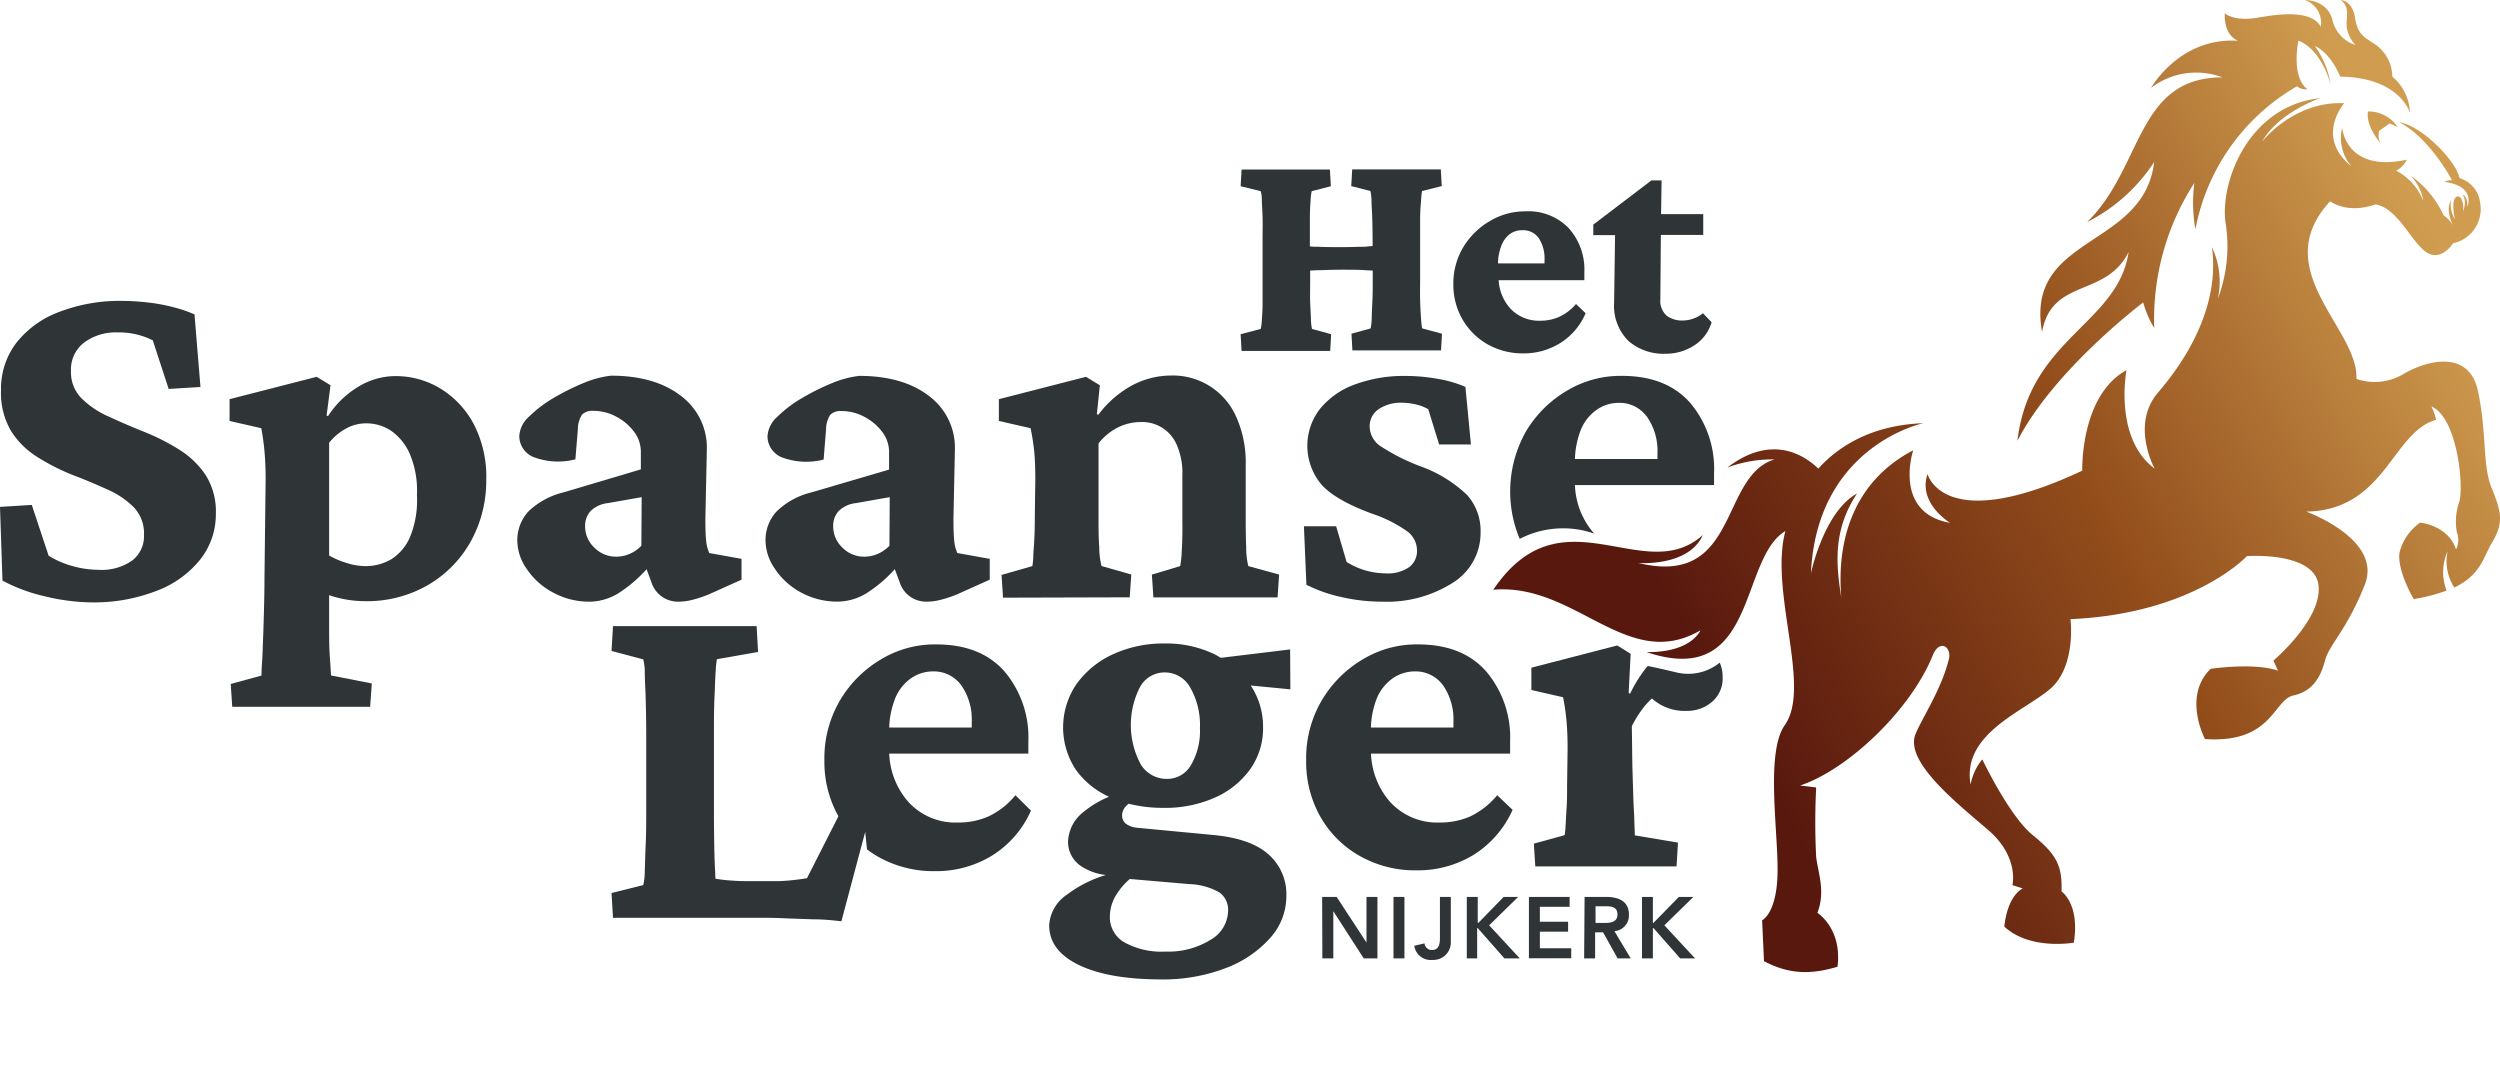 <svg xmlns="http://www.w3.org/2000/svg" xmlns:xlink="http://www.w3.org/1999/xlink" viewBox="0 0 344.46 149.44"><defs><style>.cls-1{fill:#2f3437;}.cls-2{fill:url(#Naamloos_verloop_26);}.cls-3{fill:url(#Naamloos_verloop_26-2);}.cls-4{fill:url(#Naamloos_verloop_26-3);}.cls-5{fill:url(#Naamloos_verloop_26-4);}</style><linearGradient id="Naamloos_verloop_26" x1="304.02" y1="149.43" x2="304.03" y2="149.43" gradientUnits="userSpaceOnUse"><stop offset="0" stop-color="#d09d50"/><stop offset="0.5" stop-color="#924d1b"/><stop offset="0.99" stop-color="#59180e"/></linearGradient><linearGradient id="Naamloos_verloop_26-2" x1="344.39" y1="48.38" x2="240.56" y2="104.93" xlink:href="#Naamloos_verloop_26"/><linearGradient id="Naamloos_verloop_26-3" x1="325.5" y1="13.16" x2="225.17" y2="67.8" xlink:href="#Naamloos_verloop_26"/><linearGradient id="Naamloos_verloop_26-4" x1="327.71" y1="17.22" x2="227.38" y2="71.87" xlink:href="#Naamloos_verloop_26"/></defs><g id="Laag_2" data-name="Laag 2"><g id="Laag_1-2" data-name="Laag 1"><path class="cls-1" d="M195.8,43.93c-.06-.74-.1-1.6-.13-2.57s0-1.9,0-2.75V33c0-.88,0-1.81,0-2.81s.07-1.85.13-2.57a13,13,0,0,1,.13-1.3l2.72-.68-.13-2.3H186.31l-.13,2.3,2.64.68a7,7,0,0,1,.15,1.21c0,.67.07,1.49.1,2.45s.05,2,.05,3v.93c-.41,0-.79.08-1.22.09-.81,0-1.84.05-3.08.05s-2.33,0-3.15-.05c-.41,0-.81,0-1.19-.06V33c0-1.05,0-2.05,0-3s.06-1.78.1-2.45a7,7,0,0,1,.15-1.21l2.64-.68-.13-2.3H171.07l-.13,2.3,2.77.68a4.55,4.55,0,0,1,.15,1.09c0,.63.07,1.44.1,2.42s0,2,0,3.17v5.62c0,1.11,0,2.15,0,3.13s-.06,1.78-.1,2.4a6.39,6.39,0,0,1-.15,1.15l-2.77.73.13,2.3h12.21l.13-2.3-2.64-.73a8.3,8.3,0,0,1-.15-1.25c0-.67-.07-1.48-.1-2.45s0-2,0-3V37.28l1-.05c.85,0,1.95-.07,3.32-.07s2.43,0,3.3.07l1,.05v1.33c0,1,0,2-.05,3S189,43.37,189,44a8.3,8.3,0,0,1-.15,1.25l-2.64.73.13,2.3h12.21l.13-2.3-2.72-.73C195.9,45.12,195.85,44.67,195.8,43.93Z"/><path class="cls-1" d="M217.15,41.89a7,7,0,0,1-2.3,1.76,6.36,6.36,0,0,1-2.64.54A5.4,5.4,0,0,1,208,42.4a6.41,6.41,0,0,1-1.51-3.79h11.81V37.5a8.54,8.54,0,0,0-2.15-6.06,7.72,7.72,0,0,0-6-2.32,9.47,9.47,0,0,0-4.81,1.3A10.36,10.36,0,0,0,201.65,34a9.7,9.7,0,0,0-1.4,5.19,9.5,9.5,0,0,0,1.23,4.77,9.23,9.23,0,0,0,3.43,3.45,9.83,9.83,0,0,0,5,1.28A9.47,9.47,0,0,0,215,47.25a8.93,8.93,0,0,0,3.47-4.09ZM208,32.27a2.88,2.88,0,0,1,1.74-.55,2.61,2.61,0,0,1,2.28,1.1,5.08,5.08,0,0,1,.79,3v.47H206.4a7,7,0,0,1,.42-2.32A3.71,3.71,0,0,1,208,32.27Z"/><path class="cls-1" d="M234.64,43.16a4.49,4.49,0,0,1-2.77,1,3.51,3.51,0,0,1-2.25-.68,2.78,2.78,0,0,1-.85-2.3l.07-8.81h5.84V29.5h-5.81l.07-4.64h-1.41l-8,6.09V32.4h3l-.13,9.28a6.8,6.8,0,0,0,2,5.32,7.36,7.36,0,0,0,5.07,1.74,7.13,7.13,0,0,0,4-1.17,5.64,5.64,0,0,0,2.36-3.17Z"/><path class="cls-1" d="M12.65,83a28.28,28.28,0,0,1-6.4-.82A23.38,23.38,0,0,1,.34,80L0,69.84l4.38-.27,2.32,7A12.67,12.67,0,0,0,10,78a13.36,13.36,0,0,0,3.56.51,7.27,7.27,0,0,0,4.68-1.3,4.23,4.23,0,0,0,1.6-3.48,5.22,5.22,0,0,0-1.4-3.83,11.8,11.8,0,0,0-3.65-2.46c-1.51-.69-3.1-1.36-4.79-2A29.22,29.22,0,0,1,5.2,63a11.31,11.31,0,0,1-3.66-3.59,10.31,10.31,0,0,1-1.4-5.67,10.43,10.43,0,0,1,2.08-6.46A13.42,13.42,0,0,1,8.1,43a23.17,23.17,0,0,1,8.78-1.54,30.38,30.38,0,0,1,3.42.21,23.83,23.83,0,0,1,3.56.65,18,18,0,0,1,2.94,1l.82,10-4.38.27-2.19-6.7a10.41,10.41,0,0,0-4.85-1.09,7.32,7.32,0,0,0-4.61,1.4,4.67,4.67,0,0,0-1.81,3.93,5.11,5.11,0,0,0,1.43,3.73,12.33,12.33,0,0,0,3.73,2.52q2.28,1.06,4.85,2.09a29.79,29.79,0,0,1,4.82,2.43A12.06,12.06,0,0,1,28.3,65.4a9.4,9.4,0,0,1,1.44,5.4,10,10,0,0,1-2.12,6.25,13.89,13.89,0,0,1-6,4.34A23.74,23.74,0,0,1,12.65,83Z"/><path class="cls-1" d="M32,97.39l-.21-3.15,4.24-1.16c0-.27,0-.84.07-1.71s.09-1.91.14-3.14.09-2.6.13-4.1.07-3,.07-4.51L36.6,66c0-1.32-.05-2.52-.14-3.59A31.91,31.91,0,0,0,36,59l-4.37-1V55l12-3.08,1.91,1.16L45,57.26l.2.07a12.82,12.82,0,0,1,4.1-4,9.83,9.83,0,0,1,5.2-1.51,11.82,11.82,0,0,1,6.12,1.68,12.69,12.69,0,0,1,4.61,4.85A15.76,15.76,0,0,1,67,66.08a17.32,17.32,0,0,1-2,8.27,15.92,15.92,0,0,1-5.85,6.15,16.73,16.73,0,0,1-8.92,2.33,15,15,0,0,1-2.43-.21A13.61,13.61,0,0,1,45.35,82v4.31c0,1.5,0,2.91.1,4.23s.13,2.17.17,2.53l5.61,1.1L51,97.39ZM50.27,78A6.92,6.92,0,0,0,54,77a6.79,6.79,0,0,0,2.56-3.17,13.48,13.48,0,0,0,.89-5.61,13,13,0,0,0-1-5.71,7.56,7.56,0,0,0-2.6-3.18,6.15,6.15,0,0,0-3.42-1,5.71,5.71,0,0,0-2.76.72A7.78,7.78,0,0,0,45.35,61V76.54a11.22,11.22,0,0,0,2.32,1A8.71,8.71,0,0,0,50.27,78Z"/><path class="cls-1" d="M97.73,76.2a5.26,5.26,0,0,1-.44-1.75c-.07-.7-.1-1.69-.1-3l.2-9.5a8.88,8.88,0,0,0-3.59-7.42q-3.58-2.76-9.6-2.77a13.84,13.84,0,0,0-3.76,1,31.9,31.9,0,0,0-4.14,2.06,16.9,16.9,0,0,0-3.38,2.56,3.9,3.9,0,0,0-1.37,2.67,3.14,3.14,0,0,0,2.16,3,9.56,9.56,0,0,0,5.57.24l.34-4.17a3.72,3.72,0,0,1,.58-2,2,2,0,0,1,1.54-.51,6.55,6.55,0,0,1,3.21.82,7.27,7.27,0,0,1,2.43,2.08,4.56,4.56,0,0,1,.92,2.7v2.46L77.57,67.86a10.45,10.45,0,0,0-4.75,2.6,5.82,5.82,0,0,0-1.54,4.17,6.87,6.87,0,0,0,1.2,3.62A9.94,9.94,0,0,0,76,81.53,10.44,10.44,0,0,0,81.4,82.9a7.79,7.79,0,0,0,4.27-1.47,18.64,18.64,0,0,0,3.42-3l.65,1.74A3.82,3.82,0,0,0,93.5,82.9a7.71,7.71,0,0,0,2-.28,16.14,16.14,0,0,0,2.22-.75l4.45-2V77Zm-9.36-1a5.19,5.19,0,0,1-1.64,1.13,4.7,4.7,0,0,1-1.85.37,4.15,4.15,0,0,1-3-1.26,4,4,0,0,1-1.26-2.91,3,3,0,0,1,.75-2.11,4,4,0,0,1,2.39-1.1l4.65-.82Z"/><path class="cls-1" d="M131.91,76.2a5.26,5.26,0,0,1-.44-1.75c-.07-.7-.1-1.69-.1-3l.2-9.5A8.88,8.88,0,0,0,128,54.56q-3.58-2.76-9.6-2.77a13.75,13.75,0,0,0-3.76,1,31.9,31.9,0,0,0-4.14,2.06,16.9,16.9,0,0,0-3.38,2.56,3.9,3.9,0,0,0-1.37,2.67,3.14,3.14,0,0,0,2.16,3,9.56,9.56,0,0,0,5.57.24l.34-4.17a3.72,3.72,0,0,1,.58-2,2,2,0,0,1,1.54-.51,6.55,6.55,0,0,1,3.21.82,7.27,7.27,0,0,1,2.43,2.08,4.56,4.56,0,0,1,.92,2.7v2.46l-10.73,3.15a10.45,10.45,0,0,0-4.75,2.6,5.82,5.82,0,0,0-1.54,4.17,6.87,6.87,0,0,0,1.2,3.62,9.94,9.94,0,0,0,3.48,3.28,10.44,10.44,0,0,0,5.44,1.37,7.79,7.79,0,0,0,4.27-1.47,18.64,18.64,0,0,0,3.42-3l.65,1.74a3.82,3.82,0,0,0,3.76,2.74,7.71,7.71,0,0,0,2-.28,16.14,16.14,0,0,0,2.22-.75l4.45-2V77Zm-9.36-1a5.19,5.19,0,0,1-1.64,1.13,4.7,4.7,0,0,1-1.85.37,4.15,4.15,0,0,1-3-1.26,4,4,0,0,1-1.26-2.91,3,3,0,0,1,.75-2.11,4,4,0,0,1,2.39-1.1l4.65-.82Z"/><path class="cls-1" d="M138.2,82.35l-.2-3.14L142.24,78a9.75,9.75,0,0,0,.13-1.23c0-.63.09-1.44.14-2.42s.07-2,.07-3.18l.07-5.2c0-1.41-.05-2.63-.14-3.65A32.4,32.4,0,0,0,142,59l-4.37-1V55l12-3.08,1.91,1.16-.41,4,.21.06a14.37,14.37,0,0,1,4.68-4.06,11.48,11.48,0,0,1,5.36-1.34,9.53,9.53,0,0,1,8.93,5.64,15.4,15.4,0,0,1,1.33,6.67v7c0,1.55,0,3,.07,4.34A10.1,10.1,0,0,0,172,78l4.24,1.17-.21,3.14H158.92l-.21-3.14,3.9-1.17a12.88,12.88,0,0,0,.2-1.77c.05-.73.08-1.55.1-2.46s0-1.78,0-2.6V65.47a9.52,9.52,0,0,0-.79-4.21,5.15,5.15,0,0,0-4.88-3.11,7.12,7.12,0,0,0-3.22.75,8,8,0,0,0-2.66,2.19v10c0,1.55,0,3,.1,4.34a10.94,10.94,0,0,0,.31,2.56l4.1,1.17-.21,3.14Z"/><path class="cls-1" d="M190.43,82.9a25.16,25.16,0,0,1-5.67-.65A20.1,20.1,0,0,1,180,80.57l-.34-8.06h4.44l1.44,4.92a10.26,10.26,0,0,0,5.4,1.57,5.14,5.14,0,0,0,3.21-.85,2.76,2.76,0,0,0,1.09-2.29A3.3,3.3,0,0,0,194,73.29a18.13,18.13,0,0,0-4.89-2.49q-5.06-1.85-7-4a8.29,8.29,0,0,1-.27-10.42A11,11,0,0,1,186.6,53a19.47,19.47,0,0,1,7.11-1.2,25,25,0,0,1,4.44.41,16.14,16.14,0,0,1,3.76,1.1l.76,7.93h-4.38l-1.5-4.86a6.2,6.2,0,0,0-1.68-.65,8.57,8.57,0,0,0-1.88-.24,5.49,5.49,0,0,0-3.28.89,2.82,2.82,0,0,0-1.23,2.4,3.31,3.31,0,0,0,1.5,2.7,28,28,0,0,0,5.47,2.76,18.22,18.22,0,0,1,6.43,3.94A7.37,7.37,0,0,1,204,73.33a8.08,8.08,0,0,1-3.79,6.94A16.89,16.89,0,0,1,190.43,82.9Z"/><path class="cls-1" d="M219.68,73.53l-.13-.13A10.69,10.69,0,0,1,217,66.83h19.17V65.19a14.08,14.08,0,0,0-3.28-9.67q-3.28-3.72-9.36-3.73a14.32,14.32,0,0,0-7.56,2,16,16,0,0,0-5.71,5.64,16.88,16.88,0,0,0-.87,14.82A13,13,0,0,1,219.68,73.53Zm-1.94-14.11a6.16,6.16,0,0,1,2.19-2.91,5.25,5.25,0,0,1,3-1,4.67,4.67,0,0,1,4,1.92,8.19,8.19,0,0,1,1.44,5.06v.75H217A12,12,0,0,1,217.74,59.42Z"/><path class="cls-1" d="M139.91,109.57a10.75,10.75,0,0,1-3.69,2.91,10.29,10.29,0,0,1-4.24.85,8.74,8.74,0,0,1-6.9-2.93,10.69,10.69,0,0,1-2.56-6.57h19.17v-1.64a14.08,14.08,0,0,0-3.28-9.67q-3.28-3.72-9.37-3.73a14.29,14.29,0,0,0-7.55,2,16,16,0,0,0-5.71,5.64,15.73,15.73,0,0,0-2.19,8.37,15.3,15.3,0,0,0,1.93,7.67L111.19,121q-.75.14-2,.27a21.32,21.32,0,0,1-2.63.14H104c-1.18,0-2.2,0-3-.07a20.75,20.75,0,0,1-2.43-.27c0-.59-.09-1.7-.13-3.32s-.07-3.75-.07-6.39v-10c0-1.91,0-3.63.07-5.16s.1-2.77.17-3.73a12.34,12.34,0,0,1,.17-1.64l5.67-1-.2-3.56H84.46l-.2,3.42,4.37,1.16a7.09,7.09,0,0,1,.21,1.78c0,1,.09,2.27.13,3.79s.07,3.18.07,5v10c0,1.69,0,3.29-.07,4.82s-.09,2.8-.13,3.83a8.49,8.49,0,0,1-.21,1.88l-4.37,1.09.2,3.42h20.71c.73,0,1.72,0,3,.07l3.93.14c1.37,0,2.64.13,3.83.27l2.8-10.52h0l.48-1.79.25,2.4a14.41,14.41,0,0,0,1.5,1,15.51,15.51,0,0,0,7.9,2,14.72,14.72,0,0,0,7.79-2.12,13.88,13.88,0,0,0,5.4-6.22ZM123.27,96.42a6.2,6.2,0,0,1,2.18-2.91,5.3,5.3,0,0,1,3-1,4.68,4.68,0,0,1,4,1.92,8.19,8.19,0,0,1,1.44,5.06v.75H122.52A11.76,11.76,0,0,1,123.27,96.42Z"/><path class="cls-1" d="M177.76,89.48l-9.56,1.16c-.25-.15-.5-.31-.77-.45a15.28,15.28,0,0,0-6.9-1.53,16.69,16.69,0,0,0-7.21,1.5,12.65,12.65,0,0,0-5,4.1,10.58,10.58,0,0,0-.13,11.73,11.32,11.32,0,0,0,4.62,3.79,13.34,13.34,0,0,0-3.5,2.08,5.43,5.43,0,0,0-2.15,4.07,4,4,0,0,0,1.92,3.49,7.75,7.75,0,0,0,3.29,1.14,17,17,0,0,0-5.38,2.72,5.46,5.46,0,0,0-2.43,4.2q0,3.49,4.07,5.47t11.31,2a24.18,24.18,0,0,0,8.89-1.54,15.51,15.51,0,0,0,6.15-4.14,8.61,8.61,0,0,0,2.26-5.81,7.31,7.31,0,0,0-2.46-5.74q-2.46-2.19-7.59-2.67l-10.53-1a3.11,3.11,0,0,1-1.53-.55,1.45,1.45,0,0,1-.52-1.23,1.82,1.82,0,0,1,.48-1.13,3.89,3.89,0,0,1,.41-.4,19.42,19.42,0,0,0,4.79.57,16.83,16.83,0,0,0,7.14-1.43,11.83,11.83,0,0,0,4.85-3.93,9.7,9.7,0,0,0,1.75-5.71,10.27,10.27,0,0,0-1.7-5.79l5.46.53Zm-13.95,32.33a9.08,9.08,0,0,1,4.17,1.13,2.91,2.91,0,0,1,1.23,2.56,4.7,4.7,0,0,1-2.43,4,11,11,0,0,1-6.18,1.61,10.55,10.55,0,0,1-5.68-1.27,4,4,0,0,1-2-3.59,5.75,5.75,0,0,1,1-3.14,9.11,9.11,0,0,1,1.75-2Zm.27-16.37a3.76,3.76,0,0,1-3.28,1.88,4.17,4.17,0,0,1-3.62-2,11.45,11.45,0,0,1-.1-10.67,3.85,3.85,0,0,1,3.38-2A4,4,0,0,1,164,94.74a10.4,10.4,0,0,1,1.33,5.61A9.19,9.19,0,0,1,164.08,105.44Z"/><path class="cls-1" d="M206.29,109.57a10.94,10.94,0,0,1-3.69,2.91,10.29,10.29,0,0,1-4.24.85,8.78,8.78,0,0,1-6.91-2.93,10.75,10.75,0,0,1-2.55-6.57h19.17v-1.64a14.08,14.08,0,0,0-3.29-9.67q-3.27-3.72-9.36-3.73a14.26,14.26,0,0,0-7.55,2,16,16,0,0,0-5.71,5.64,15.73,15.73,0,0,0-2.19,8.37,15.27,15.27,0,0,0,1.95,7.72,14.29,14.29,0,0,0,5.4,5.4,15.47,15.47,0,0,0,7.89,2,14.75,14.75,0,0,0,7.8-2.12,14,14,0,0,0,5.4-6.22ZM191.83,93.51a5.27,5.27,0,0,1,3-1,4.68,4.68,0,0,1,4,1.92,8.25,8.25,0,0,1,1.43,5.06v.75H188.89a12,12,0,0,1,.75-3.86A6.28,6.28,0,0,1,191.83,93.51Z"/><path class="cls-1" d="M230.87,92.62c-1.83-.43-3-.7-3.85-.86a19,19,0,0,0-2.41,3.8l-.21-.07.28-5.4-1.85-1.16L211,92v3.07l4.37,1a31.91,31.91,0,0,1,.48,3.38c.09,1.07.14,2.29.14,3.66l-.07,5.13c0,1.09,0,2.13-.07,3.11s-.09,1.8-.14,2.46a10,10,0,0,1-.13,1.26l-4.24,1.17.2,3.14H231l.2-3.28-5.95-1q0-.41-.06-1.74c0-.89-.1-2-.14-3.35s-.09-2.86-.14-4.55l-.07-5.4a15.31,15.31,0,0,1,1.68-2.66,10.08,10.08,0,0,1,1.09-1.16,6.72,6.72,0,0,0,4.75,1.71,5.26,5.26,0,0,0,3.52-1.24,4.2,4.2,0,0,0,1.47-3.41,4.71,4.71,0,0,0-.4-2A6.89,6.89,0,0,1,230.87,92.62Z"/><path class="cls-1" d="M182.17,123.58h2l4.11,6.29,0,0h0l0,0v-6.29h1.51v8.47H187.9l-4.19-6.5h0v6.5h-1.51Z"/><path class="cls-1" d="M192,123.58h1.51v8.47H192Z"/><path class="cls-1" d="M199.9,129.7a2.41,2.41,0,0,1-2.54,2.56,2.27,2.27,0,0,1-2.49-1.95l1.41-.33a1,1,0,0,0,1,.92c.86,0,1.12-.62,1.12-1.64v-5.68h1.5Z"/><path class="cls-1" d="M202.1,123.58h1.51v3.59h.07l3.5-3.59h2l-4,3.91,4.22,4.56h-2.12l-3.67-4.17h-.08v4.17H202.1Z"/><path class="cls-1" d="M210.66,123.58h5.61v1.36h-4.1V127h3.89v1.37h-3.89v2.29h4.32v1.37h-5.83Z"/><path class="cls-1" d="M218.33,123.58h2.95c1.63,0,3.16.52,3.16,2.43a2.17,2.17,0,0,1-2,2.29l2.25,3.75h-1.81l-2-3.59h-1.1v3.59h-1.51Zm2.68,3.59c.85,0,1.85-.08,1.85-1.18s-.94-1.12-1.71-1.12h-1.31v2.3Z"/><path class="cls-1" d="M226.24,123.58h1.5v3.59h.07l3.51-3.59h2l-4,3.91,4.23,4.56H231.5l-3.67-4.17h-.09v4.17h-1.5Z"/><path class="cls-2" d="M304,149.44Z"/><path class="cls-3" d="M343.28,67.16c-1.26-3.18-.6-7.23-1.84-13.22s-7.33-4.2-10.41-2.33a7.72,7.72,0,0,1-6.35.6c.29-7-12.34-15-3.63-24.48,2.75,1.85,6.23.43,6.23.43,3.05.46,4.94,5.15,7,6.57S338,33.52,338,33.52a4.82,4.82,0,0,0,3.71-5.65,4,4,0,0,0-2.83-3.33c-.43-2.35-5.19-7.22-8.32-7.71,4.29,2.22,7.28,8,7.28,8a2,2,0,0,0-1.06.23c4.48.58,3.17,3.46,3.17,3.46.11-1.52-.66-1.7-.66-1.7.7.86.08,2.29.08,2.29.14-1.25-.33-2.45-1-1.92s-.13,3-.13,3a3.9,3.9,0,0,1-.53-2.64c-.72,1.25,0,2.93.26,3.52a4.12,4.12,0,0,0-1.29-1.41,13.55,13.55,0,0,0-4.59-5.5,6.48,6.48,0,0,1,1.8,3.51,8,8,0,0,0-3.73-4.15A3.45,3.45,0,0,0,331.62,22c-8.4,1.83-8.91-4.38-8.91-4.38A5.94,5.94,0,0,0,324,22.92c-5.08-4.05-1-8.7-1-8.7-7-.32-11.33,5.31-11.33,5.31,2.26-4.05,8-6,8-6-9.83,1-13.89,11.62-13,17.3a20.45,20.45,0,0,1-1.09,10.34,11.12,11.12,0,0,0-.81-7.12c1.11,8.15-3.54,15.53-7.4,20s-.49,10.52-.49,10.52C291.2,60.36,293,51,293,51c-6.4,3.5-6.1,13.85-6.1,13.85-19.15,9-21.31.47-21.31.47-1.39,4,3.09,6.72,3.09,6.72-7.91-1.41-5.07-10-5.07-10-9.68,5.09-10.39,14.83-9.9,20.34-.76-4.67-1.16-9.38,2.17-14.39-4.59,2.51-6.36,11-6.36,11C250.32,61.38,265,58.31,265,58.31c-6.65.25-11.33,2.8-14.47,6.26-1.71-1.68-6.28-4.94-12.51-.16a17.77,17.77,0,0,1,6.49-1.11c-7.64,2.29-4.81,17.65-18.78,14.27,0,0,6.93.56,8.89-3.85-8.12,7.3-19.44-6.44-28.87,7.54,11.34-1,18.49,11.47,28.54,5.59,0,0-1.2,3.07-7.42,3C242.17,95,239.58,77,246,73.17c-2.24,8.3,3.64,21.48-.08,26.73-2.68,3.8-.91,14.64-1,20.31s-2.13,6.59-2.13,6.59l.26,5.63c3.45,1.83,6.45,1.87,10.13.77.66-5.28-2.77-7.42-2.77-7.42,1.11-2.92.15-5.29-.17-7.68a94.18,94.18,0,0,1,0-9.6l-2.22-.27c6.49-2.13,15.21-10.32,18.28-17.93.92-2.28,2.65-1.21,2.22.53-1,4.1-3.68,8.1-4.59,10.31-1.55,3.78,5.68,9.5,10,13.21s3.35,7.61,3.35,7.61l1.42.45c-2.28,1.28-2.53,5.27-2.53,5.27,3.58,3.29,9.57,2.2,9.57,2.2.86-5.34-1.7-7.06-1.7-7.06.15-3.65-.81-5.19-4-7.79s-6.91-10.4-6.91-10.4a7.49,7.49,0,0,0-1.61,3.48c-1.24-6.93,7.12-10,10.86-13.1s2.9-9.7,2.9-9.7c17-.75,24.31-8.69,24.31-8.69s9.28-.66,9.86,4-6.21,10.4-6.21,10.4l.63,1.39c-3.25-1.15-9.28-.26-9.28-.26-3.9,3.8-.78,9.68-.78,9.68,9.26.64,9.45-5.42,12.16-6s3.78-2.57,4.38-4.82,3-4.18,5.48-10.45-8.07-10.07-8.07-10.07c10.91-.18,11.85-11,17.89-12.64A7.2,7.2,0,0,0,335,56c3.65,1.55,4.53,11.3,3.81,13.26a8.31,8.31,0,0,0-.3,4.06,2.9,2.9,0,0,1-.11,2.39c-1.06-3.33-4.93-3.7-4.93-3.7a7.07,7.07,0,0,0-2.84,4.06c-.43,2.45,1.94,6.47,1.94,6.47a23.36,23.36,0,0,0,4.53-1.17,7.06,7.06,0,0,1,.14-5.42,6.71,6.71,0,0,0,.92,5c3.74-1.79,4-4.25,5.26-6.29C345.09,71.83,344.54,70.34,343.28,67.16ZM254.36,86.41h0Z"/><path class="cls-4" d="M295.3,41.67a14,14,0,0,0,1.52,3.53,34.62,34.62,0,0,1,5.53-20,21.22,21.22,0,0,0,.14,6.4,28.92,28.92,0,0,1,14-19.71,1.93,1.93,0,0,0,1.42.41c-2.3-1.81-1.22-6.7-1.22-6.7,3.27,1.3,4.42,6,4.42,6a12,12,0,0,0-2.18-5.27c2.28,1,3.51,4.23,3.51,4.23,8.28.11,9.61,5,9.61,5a6.74,6.74,0,0,0-2.43-5,5.47,5.47,0,0,0-2.69-4.66c-1-.71-2.09-1.06-2.44-3.44S322.52,0,322.52,0c1.37,1,.66,2.54.83,3.85a4.73,4.73,0,0,0,1.2,2.36,4.77,4.77,0,0,1-3.18-3.46C320.66-.06,317.58,0,317.58,0a3.34,3.34,0,0,1,2.19,3.68c-1.24-2.2-5.14-1.87-8.6-1.26s-4.63-.61-4.63-.61c-.13,3.22,1.84,3.81,1.84,3.81-8.07-.53-12,6.49-12,6.49a10.22,10.22,0,0,1,9.83-1.45c-11.9,0-10.92,12.43-18.64,19.94a23.93,23.93,0,0,0,9.24-8.28c-1.42,12-17.81,10-15.45,23.41,1.36-7.46,8.78-4.69,11.93-11-1.48,9.91-13.65,11.87-15.32,26C283.08,50.85,295.3,41.67,295.3,41.67Z"/><path class="cls-5" d="M329.26,17l1.09.49a4.79,4.79,0,0,0-4.09-2.13c-.29,2.1,1.7,4.32,1.7,4.32a2.42,2.42,0,0,1-.15-1.65Z"/></g></g></svg>